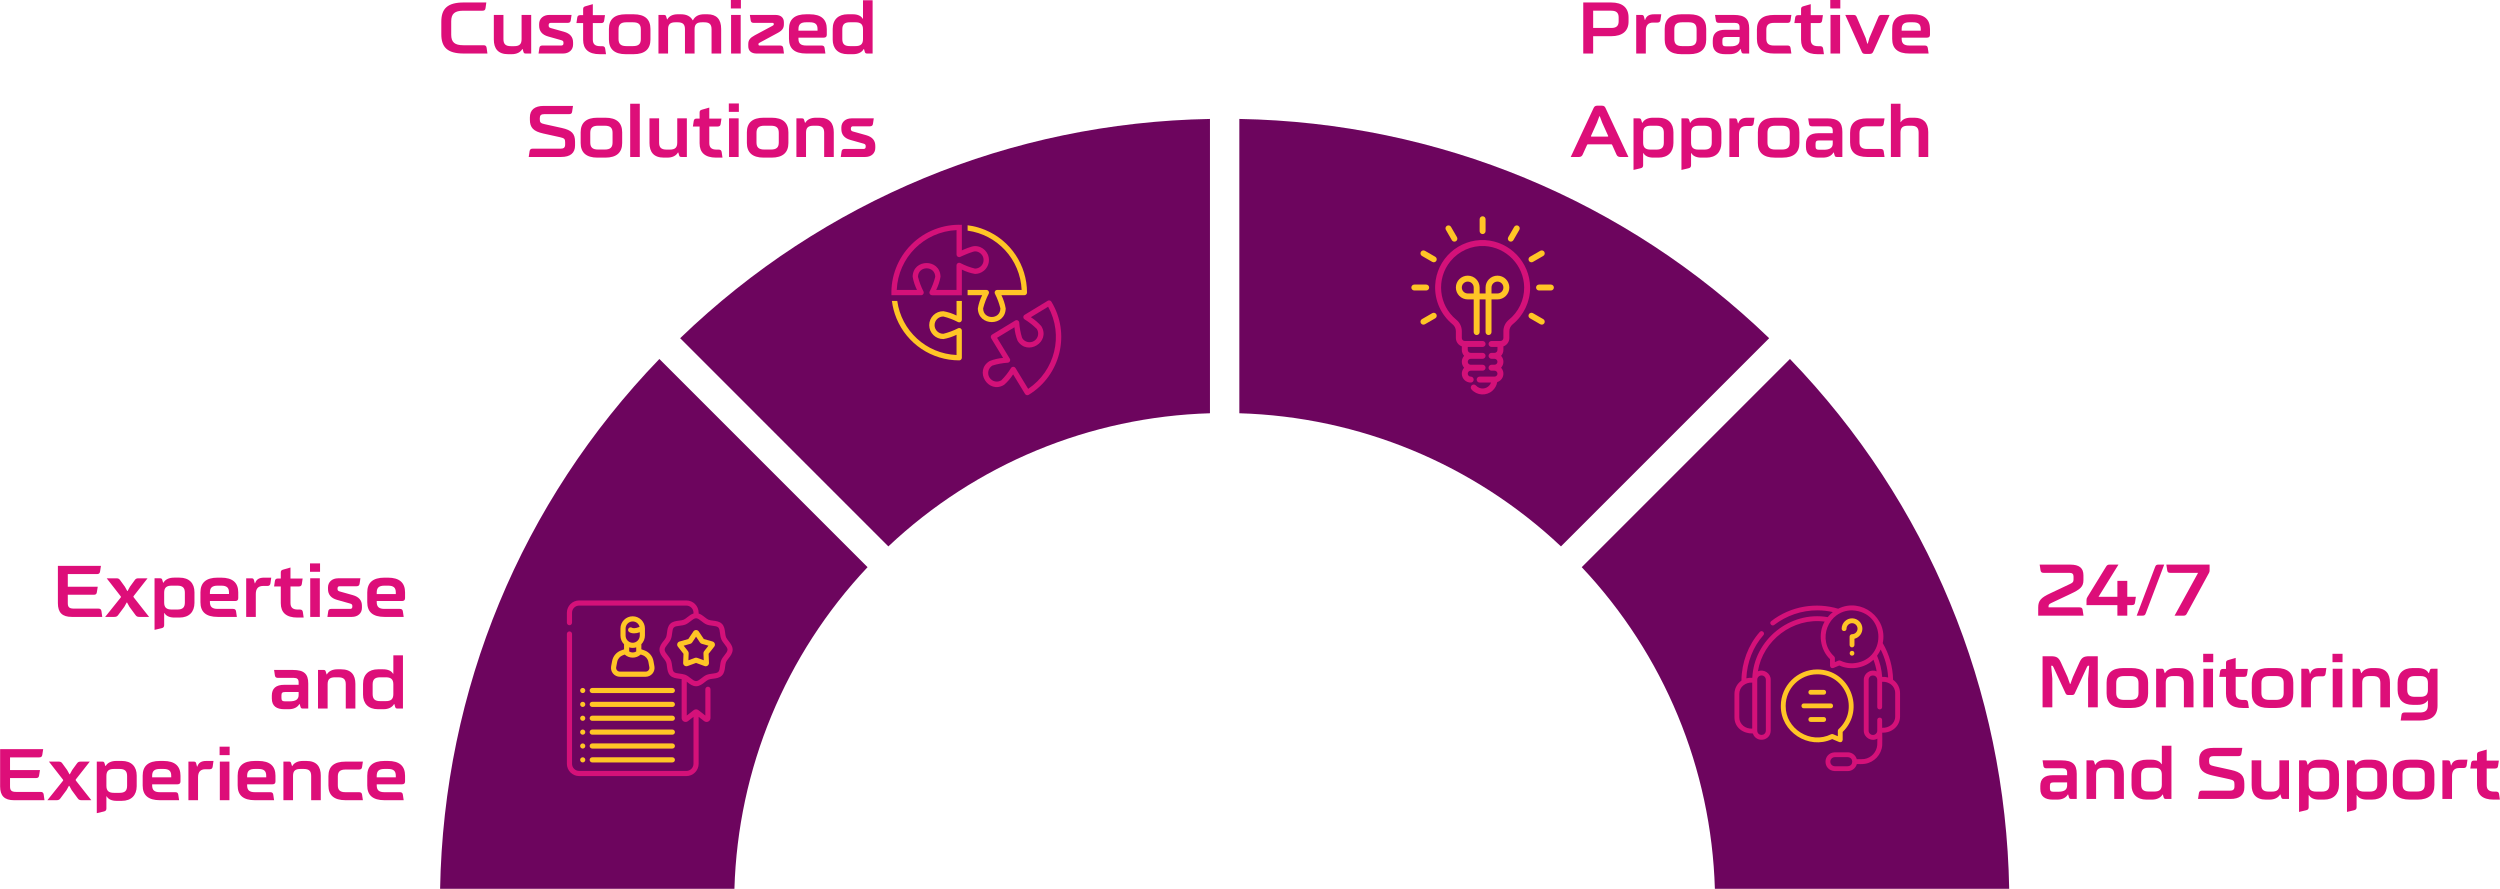 <?xml version="1.0" encoding="UTF-8"?>
<!DOCTYPE svg PUBLIC "-//W3C//DTD SVG 1.1//EN" "http://www.w3.org/Graphics/SVG/1.1/DTD/svg11.dtd">
<!-- Creator: CorelDRAW 2020 (64-Bit) -->
<svg xmlns="http://www.w3.org/2000/svg" xml:space="preserve" width="8.579in" height="3.05in" version="1.1" style="shape-rendering:geometricPrecision; text-rendering:geometricPrecision; image-rendering:optimizeQuality; fill-rule:evenodd; clip-rule:evenodd"
viewBox="0 0 8938.29 3178.04"
 xmlns:xlink="http://www.w3.org/1999/xlink"
 xmlns:xodm="http://www.corel.com/coreldraw/odm/2003">
 <defs>
  <style type="text/css">
   <![CDATA[
    .fil2 {fill:#D41179}
    .fil3 {fill:#FFC526}
    .fil1 {fill:#6D055E;fill-rule:nonzero}
    .fil0 {fill:#DD0E79;fill-rule:nonzero}
   ]]>
  </style>
 </defs>
 <g id="Layer_x0020_1">
  <g id="_2097759414144">
   <path class="fil0" d="M206.55 2023.25l0 133.36c0,33.86 15.63,49.23 49.75,49.23l108.87 0 -2.87 -20.58c-1.04,-6.25 -4.17,-9.11 -10.94,-9.11l-87.52 0c-16.41,0 -21.88,-4.95 -21.88,-19.54l0 -29.95 93.25 0c6.51,0 9.9,-2.87 10.68,-9.12l3.13 -19.53 -107.05 0 0 -45.32 104.45 0c6.77,0 9.9,-2.6 10.94,-9.12l3.13 -20.32 -153.94 0zm201.34 182.59c7.03,0 10.68,-1.56 14.33,-6.77l21.88 -29.43 8.33 -15.11 1.56 0 8.33 15.11 21.62 29.43c3.65,5.21 7.29,6.77 14.33,6.77l34.38 0 -54.7 -69.55c-2.08,-3.13 -2.08,-2.86 0,-5.73l49.23 -62.77 -31.26 0c-7.55,0 -10.68,1.04 -14.59,6.51l-17.19 23.7 -8.33 15.11 -1.3 0 -8.33 -15.11 -17.19 -23.7c-3.91,-5.47 -7.03,-6.51 -14.59,-6.51l-33.34 0 49.49 63.55c2.08,2.86 2.08,3.13 0,5.99l-54.96 68.5 32.3 0zm144.3 46.36l25.26 -5.99c6.25,-1.3 9.12,-4.69 9.12,-10.68l0 -43.5 1.04 0c5.73,10.42 18.23,16.15 35.42,16.15l18.23 0c34.9,0 53.39,-20.32 53.66,-52.36l0 -38.03c0,-32.3 -18.75,-52.36 -53.66,-52.36l-19.27 0c-17.97,0 -31.52,6.51 -38.03,18.23l-1.04 0 -3.13 -10.16c-1.3,-4.43 -3.13,-5.73 -8.86,-5.73l-18.75 0 0 184.41zm34.38 -132.84c0,-17.71 7.81,-25.27 27.09,-25.27l19.8 0c19.27,0 27.09,7.56 27.09,25.27l0 34.9c0,17.71 -7.81,25.26 -27.09,25.26l-19.8 0c-19.27,0 -27.09,-7.55 -27.09,-25.26l0 -34.9zm129.71 34.12c0,34.12 19.27,52.36 61.73,52.36l68.5 0 -2.87 -19.54c-0.78,-6.25 -4.17,-9.11 -10.68,-9.11l-54.96 0c-19.8,0 -27.87,-7.29 -27.87,-24.48l0 -3.65 90.12 0c7.55,0 11.2,-3.39 11.2,-10.42l0 -20.32c0,-34.38 -19.53,-52.88 -61.73,-52.88l-11.72 0c-42.2,0 -61.73,18.49 -61.73,52.88l0 35.16zm33.86 -29.43l0 -5.47c0,-17.19 8.07,-24.48 27.87,-24.48l12.5 0c20.06,0 27.87,7.29 27.87,24.48l0 5.47 -68.24 0zm129.71 81.79l34.38 0 0 -81.79c0,-19.27 8.59,-28.91 26.3,-28.91l15.37 0c6.51,0 9.64,-2.86 10.68,-9.11l2.87 -20.58 -25.27 0c-18.23,0 -28.13,6.25 -32.56,20.32l-1.04 0 -3.13 -12.24c-1.56,-4.43 -3.39,-5.73 -9.12,-5.73l-18.49 0 0 138.05zm123.72 -48.97c0,33.08 19.02,51.31 59.39,51.31l22.4 0 -2.86 -19.54c-0.78,-6.25 -4.17,-9.12 -10.68,-9.12l-7.29 0c-18.75,0 -26.3,-7.81 -26.3,-23.7l0 -58.86 29.95 0c6.51,0 9.9,-2.87 10.68,-9.12l2.86 -19.27 -43.5 0 0 -39.33 -25.53 7.29c-6.77,1.82 -9.12,4.17 -9.12,10.68l0 21.36 -10.42 0c-6.51,0 -9.9,2.87 -10.68,9.12l-2.87 19.27 23.96 0 0 59.91zm140.39 -112.26l0 -30.21 -35.94 0 0 30.21 35.94 0zm-0.78 161.23l0 -138.05 -34.38 0 0 138.05 34.38 0zm40.63 -28.65c-6.51,0 -9.9,2.86 -10.68,9.11l-2.87 19.54 87.52 0c21.36,0 35.94,-13.02 35.94,-32.3l0 -7.29c0,-19.54 -10.68,-32.04 -32.56,-38.29l-47.4 -13.28c-5.21,-1.56 -7.29,-3.91 -7.29,-8.6l0 -2.34c0,-4.69 2.86,-7.56 7.29,-7.56l60.95 0c6.51,0 9.9,-2.86 10.68,-9.11l2.87 -19.27 -79.7 0c-21.36,0 -36.21,13.28 -36.21,32.56l0 5.99c0,19.53 10.94,32.56 32.3,38.55l47.15 13.28c5.47,1.56 7.55,3.91 7.55,8.6l0 2.86c0,4.95 -2.86,7.56 -7.55,7.56l-67.98 0zm128.93 -23.7c0,34.12 19.27,52.36 61.73,52.36l68.5 0 -2.87 -19.54c-0.78,-6.25 -4.17,-9.11 -10.68,-9.11l-54.96 0c-19.8,0 -27.87,-7.29 -27.87,-24.48l0 -3.65 90.12 0c7.55,0 11.2,-3.39 11.2,-10.42l0 -20.32c0,-34.38 -19.53,-52.88 -61.73,-52.88l-11.72 0c-42.2,0 -61.73,18.49 -61.73,52.88l0 35.16zm33.86 -29.43l0 -5.47c0,-17.19 8.07,-24.48 27.87,-24.48l12.5 0c20.06,0 27.87,7.29 27.87,24.48l0 5.47 -68.24 0zm-375.07 373.55c0,27.87 17.97,38.29 44.28,38.29l16.41 0c17.71,0 31.26,-6.78 37.77,-18.49l1.04 0 3.13 10.42c1.3,4.43 3.13,5.73 8.86,5.73l18.75 0 0 -89.86c0,-33.86 -14.85,-48.18 -54.96,-48.18l-67.2 0 2.87 19.27c0.78,6.25 4.17,9.11 10.68,9.11l57.3 0c11.72,0 17.19,4.69 16.93,16.41l0 8.33 -51.57 0c-29.43,0 -44.28,13.02 -44.28,38.55l0 10.42zm47.4 10.16c-9.64,0 -13.02,-3.13 -13.02,-11.98l0 -9.64c0,-8.86 3.38,-11.72 13.02,-11.72l48.45 0 0 10.94c0,15.37 -10.16,22.4 -32.56,22.4l-15.89 0zm117.73 25.79l34.38 0 0 -86.74c0,-17.71 7.29,-25 26.83,-25l10.94 0c19.54,0 27.09,7.29 27.09,25l0 86.74 34.38 0 0 -88.04c0,-32.3 -14.84,-52.36 -51.31,-52.36l-12.5 0c-17.97,0 -31.52,6.51 -38.03,18.23l-1.04 0 -3.13 -10.16c-1.3,-4.43 -3.13,-5.99 -8.86,-5.73l-18.75 0 0 138.05zm160.97 -50.01c0,32.03 18.75,52.36 53.66,52.36l19.27 0c17.97,0 31.51,-6.78 38.03,-18.49l1.04 0 2.86 10.42c1.56,4.43 3.39,5.73 8.86,5.73l19.02 0 0 -190.4 -34.38 0 0 65.9 -1.04 0c-5.73,-10.16 -18.23,-15.89 -35.42,-15.89l-18.23 0c-32.82,0 -53.66,18.49 -53.66,52.36l0 38.03zm61.47 23.44c-18.23,0 -27.09,-6.51 -27.09,-25.27l0 -34.64c0,-18.49 8.86,-25.27 27.09,-25.27l19.8 0c18.23,0 27.09,6.77 27.09,25.27l0 34.64c0,18.75 -8.86,25.27 -27.09,25.27l-19.8 0zm-1359.11 171.68l0 133.36c0,33.86 15.63,49.23 49.75,49.23l108.87 0 -2.87 -20.58c-1.04,-6.25 -4.17,-9.11 -10.94,-9.11l-87.52 0c-16.41,0 -21.88,-4.95 -21.88,-19.54l0 -29.95 93.25 0c6.51,0 9.9,-2.87 10.68,-9.12l3.13 -19.53 -107.05 0 0 -45.32 104.45 0c6.77,0 9.9,-2.6 10.94,-9.12l3.13 -20.32 -153.94 0zm201.34 182.59c7.03,0 10.68,-1.56 14.33,-6.77l21.88 -29.43 8.33 -15.11 1.56 0 8.33 15.11 21.62 29.43c3.65,5.21 7.29,6.77 14.33,6.77l34.38 0 -54.7 -69.55c-2.08,-3.13 -2.08,-2.86 0,-5.73l49.23 -62.77 -31.26 0c-7.55,0 -10.68,1.04 -14.59,6.51l-17.19 23.7 -8.33 15.11 -1.3 0 -8.33 -15.11 -17.19 -23.7c-3.91,-5.47 -7.03,-6.51 -14.59,-6.51l-33.34 0 49.49 63.55c2.08,2.86 2.08,3.13 0,5.99l-54.96 68.5 32.3 0zm144.3 46.36l25.26 -5.99c6.25,-1.3 9.12,-4.69 9.12,-10.68l0 -43.5 1.04 0c5.73,10.42 18.23,16.15 35.42,16.15l18.23 0c34.9,0 53.39,-20.32 53.66,-52.36l0 -38.03c0,-32.3 -18.75,-52.36 -53.66,-52.36l-19.27 0c-17.97,0 -31.52,6.51 -38.03,18.23l-1.04 0 -3.13 -10.16c-1.3,-4.43 -3.13,-5.73 -8.86,-5.73l-18.75 0 0 184.41zm34.38 -132.84c0,-17.71 7.81,-25.27 27.09,-25.27l19.8 0c19.27,0 27.09,7.56 27.09,25.27l0 34.9c0,17.71 -7.81,25.26 -27.09,25.26l-19.8 0c-19.27,0 -27.09,-7.55 -27.09,-25.26l0 -34.9zm129.71 34.12c0,34.12 19.27,52.36 61.73,52.36l68.5 0 -2.87 -19.54c-0.78,-6.25 -4.17,-9.11 -10.68,-9.11l-54.96 0c-19.8,0 -27.87,-7.29 -27.87,-24.48l0 -3.65 90.12 0c7.55,0 11.2,-3.39 11.2,-10.42l0 -20.32c0,-34.38 -19.53,-52.88 -61.73,-52.88l-11.72 0c-42.2,0 -61.73,18.49 -61.73,52.88l0 35.16zm33.86 -29.43l0 -5.47c0,-17.19 8.07,-24.48 27.87,-24.48l12.5 0c20.06,0 27.87,7.29 27.87,24.48l0 5.47 -68.24 0zm129.71 81.79l34.38 0 0 -81.79c0,-19.27 8.59,-28.91 26.3,-28.91l15.37 0c6.51,0 9.64,-2.86 10.68,-9.11l2.87 -20.58 -25.27 0c-18.23,0 -28.13,6.25 -32.56,20.32l-1.04 0 -3.13 -12.24c-1.56,-4.43 -3.39,-5.73 -9.12,-5.73l-18.49 0 0 138.05zm147.42 -161.23l0 -30.21 -35.94 0 0 30.21 35.94 0zm-0.78 161.23l0 -138.05 -34.38 0 0 138.05 34.38 0zm29.43 -52.36c0,34.12 19.27,52.36 61.73,52.36l68.5 0 -2.87 -19.54c-0.78,-6.25 -4.17,-9.11 -10.68,-9.11l-54.96 0c-19.8,0 -27.87,-7.29 -27.87,-24.48l0 -3.65 90.12 0c7.55,0 11.2,-3.39 11.2,-10.42l0 -20.32c0,-34.38 -19.53,-52.88 -61.73,-52.88l-11.72 0c-42.2,0 -61.73,18.49 -61.73,52.88l0 35.16zm33.86 -29.43l0 -5.47c0,-17.19 8.07,-24.48 27.87,-24.48l12.5 0c20.06,0 27.87,7.29 27.87,24.48l0 5.47 -68.24 0zm129.71 81.79l34.38 0 0 -86.74c0,-17.71 7.29,-25 26.83,-25l10.94 0c19.54,0 27.09,7.29 27.09,25l0 86.74 34.38 0 0 -88.04c0,-32.3 -14.84,-52.36 -51.31,-52.36l-12.5 0c-17.97,0 -31.52,6.51 -38.03,18.23l-1.04 0 -3.13 -10.16c-1.3,-4.43 -3.13,-5.99 -8.86,-5.73l-18.75 0 0 138.05zm281.3 -19.54c-0.78,-6.25 -4.17,-9.11 -10.68,-9.11l-48.18 0c-19.54,0.26 -27.87,-7.29 -27.87,-24.48l0 -32.04c0,-17.19 8.33,-24.48 27.87,-24.48l48.18 0c6.51,0 9.9,-2.86 10.68,-9.11l2.86 -19.27 -61.47 0c-42.45,0 -61.73,17.97 -61.73,52.09l0 33.6c0,34.12 19.27,52.36 61.73,52.36l61.47 0 -2.86 -19.54zm18.49 -32.82c0,34.12 19.27,52.36 61.73,52.36l68.5 0 -2.87 -19.54c-0.78,-6.25 -4.17,-9.11 -10.68,-9.11l-54.96 0c-19.8,0 -27.87,-7.29 -27.87,-24.48l0 -3.65 90.12 0c7.55,0 11.2,-3.39 11.2,-10.42l0 -20.32c0,-34.38 -19.53,-52.88 -61.73,-52.88l-11.72 0c-42.2,0 -61.73,18.49 -61.73,52.88l0 35.16zm33.86 -29.43l0 -5.47c0,-17.19 8.07,-24.48 27.87,-24.48l12.5 0c20.06,0 27.87,7.29 27.87,24.48l0 5.47 -68.24 0z"/>
   <path class="fil0" d="M7446.36 2180.83c-0.78,-6.25 -3.9,-9.11 -10.94,-9.11l-110.96 0 0 -3.65c0,-4.95 2.08,-8.33 8.86,-11.46l70.59 -33.34c33.08,-15.63 45.32,-25 45.32,-48.97l0 -16.93c0,-26.3 -14.59,-38.55 -47.67,-38.55l-108.87 0 3.13 20.32c1.04,6.51 4.17,9.12 10.94,9.12l92.47 0c10.42,0 14.59,4.17 14.59,13.54l0 10.16c0,8.6 -2.6,11.46 -12.5,16.15l-71.11 33.6c-32.82,15.37 -42.72,25.78 -42.72,50.53l0 29.17 162.01 0 -3.13 -20.58zm176.34 -17.19c7.03,0 10.16,-2.6 10.94,-9.11l3.13 -20.58 -30.73 0 0 -57.04 -35.42 0 0 57.04 -67.46 0 71.37 -115.12 -30.99 0c-7.03,0 -9.64,1.56 -13.02,6.77l-67.2 109.39c-2.6,4.17 -3.13,6.51 -3.13,11.98l0 16.67 110.44 0 0 37.77 35.42 0 0 -37.77 16.67 0zm115.39 -144.82l-20.06 0c-7.29,0 -9.9,1.56 -12.5,8.33l-65.9 174.25 20.06 0c7.56,0 9.9,-1.83 12.5,-8.6l65.9 -173.99zm121.12 29.43l-84.13 153.15 32.04 0c5.73,0 8.59,-1.83 11.2,-6.25l79.96 -146.9c1.56,-2.87 2.08,-5.47 2.08,-8.33l0 -21.1 -154.72 0 3.13 20.32c0.78,6.51 3.9,9.12 10.94,9.12l99.5 0zm-521.19 480.86l0 -102.62 -4.17 -46.1 2.35 0c2.86,0 3.9,1.04 5.73,4.95l43.5 94.03c2.08,4.17 4.95,5.73 9.64,5.73l13.54 0c4.95,0 7.81,-1.56 9.64,-5.73l43.5 -94.03c1.82,-3.91 2.86,-4.95 5.99,-4.95l2.08 0 -3.9 46.1 0 102.62 34.64 0 0 -182.59 -30.21 0c-19.8,0 -27.35,4.43 -35.42,22.4l-23.44 52.09 -8.86 24.48 -1.56 0 -8.59 -24.48 -23.7 -52.09c-8.07,-17.71 -15.63,-22.4 -35.42,-22.4l-30.21 0 0 182.59 34.9 0zm342.51 -88.04c0,-33.86 -19.27,-52.36 -60.43,-52.36l-27.87 0c-40.89,0 -60.17,18.49 -60.17,52.36l0 38.03c0,33.6 19.27,52.36 60.17,52.36l27.87 0c41.15,0 60.43,-18.76 60.43,-52.36l0 -38.03zm-114.08 1.56c0,-17.71 8.33,-25.27 28.13,-25.27l23.44 0c20.05,0 28.13,7.56 28.13,25.27l0 34.64c0,17.71 -8.08,25.27 -28.13,25.27l-23.44 0c-19.8,0 -28.13,-7.56 -28.13,-25.27l0 -34.64zm142.73 86.47l34.38 0 0 -86.74c0,-17.71 7.29,-25 26.83,-25l10.94 0c19.54,0 27.09,7.29 27.09,25l0 86.74 34.38 0 0 -88.04c0,-32.3 -14.84,-52.36 -51.31,-52.36l-12.5 0c-17.97,0 -31.52,6.51 -38.03,18.23l-1.04 0 -3.13 -10.16c-1.3,-4.43 -3.13,-5.99 -8.86,-5.73l-18.75 0 0 138.05zm204.2 -161.23l0 -30.21 -35.94 0 0 30.21 35.94 0zm-0.78 161.23l0 -138.05 -34.38 0 0 138.05 34.38 0zm46.36 -48.97c0,33.08 19.02,51.31 59.39,51.31l22.4 0 -2.86 -19.54c-0.78,-6.25 -4.17,-9.12 -10.68,-9.12l-7.29 0c-18.75,0 -26.3,-7.81 -26.3,-23.7l0 -58.86 29.95 0c6.51,0 9.9,-2.87 10.68,-9.12l2.86 -19.27 -43.5 0 0 -39.33 -25.53 7.29c-6.77,1.82 -9.12,4.17 -9.12,10.68l0 21.36 -10.42 0c-6.51,0 -9.9,2.87 -10.68,9.12l-2.87 19.27 23.96 0 0 59.91zm240.67 -39.07c0,-33.86 -19.27,-52.36 -60.43,-52.36l-27.87 0c-40.89,0 -60.17,18.49 -60.17,52.36l0 38.03c0,33.6 19.27,52.36 60.17,52.36l27.87 0c41.15,0 60.43,-18.76 60.43,-52.36l0 -38.03zm-114.08 1.56c0,-17.71 8.33,-25.27 28.13,-25.27l23.44 0c20.05,0 28.13,7.56 28.13,25.27l0 34.64c0,17.71 -8.08,25.27 -28.13,25.27l-23.44 0c-19.8,0 -28.13,-7.56 -28.13,-25.27l0 -34.64zm142.73 86.47l34.38 0 0 -81.79c0,-19.27 8.59,-28.91 26.3,-28.91l15.37 0c6.51,0 9.64,-2.86 10.68,-9.11l2.87 -20.58 -25.27 0c-18.23,0 -28.13,6.25 -32.56,20.32l-1.04 0 -3.13 -12.24c-1.56,-4.43 -3.39,-5.73 -9.12,-5.73l-18.49 0 0 138.05zm147.42 -161.23l0 -30.21 -35.94 0 0 30.21 35.94 0zm-0.78 161.23l0 -138.05 -34.38 0 0 138.05 34.38 0zm36.73 0l34.38 0 0 -86.74c0,-17.71 7.29,-25 26.83,-25l10.94 0c19.54,0 27.09,7.29 27.09,25l0 86.74 34.38 0 0 -88.04c0,-32.3 -14.84,-52.36 -51.31,-52.36l-12.5 0c-17.97,0 -31.52,6.51 -38.03,18.23l-1.04 0 -3.13 -10.16c-1.3,-4.43 -3.13,-5.99 -8.86,-5.73l-18.75 0 0 138.05zm160.97 -61.21c0.26,32.3 19.01,52.36 53.66,52.36l18.49 0c16.41,0 28.91,-5.47 35.16,-15.37l1.04 0 0 16.41c0,18.23 -8.33,26.31 -28.65,26.31l-55.22 0c-6.51,0 -9.9,2.86 -10.68,9.11l-2.86 19.54 70.33 0c37.24,0 61.47,-15.11 61.47,-53.4l0 -131.79 -18.75 0c-5.73,0 -7.56,1.3 -8.86,5.73l-3.13 10.16 -1.04 0c-6.25,-11.72 -20.06,-18.23 -38.03,-18.23l-19.27 0c-34.64,0 -53.66,20.06 -53.66,52.36l0 26.83zm34.38 -25.26c0,-17.71 7.81,-25.27 27.35,-25.27l19.54 0c19.53,0 27.09,7.56 27.09,25.27l0 23.7c0,17.71 -7.56,25.27 -27.09,25.27l-19.54 0c-19.53,0 -27.35,-7.56 -27.35,-25.27l0 -23.7zm-1311.96 378.23c0,27.87 17.97,38.29 44.28,38.29l16.41 0c17.71,0 31.26,-6.78 37.77,-18.49l1.04 0 3.13 10.42c1.3,4.43 3.13,5.73 8.86,5.73l18.75 0 0 -89.86c0,-33.86 -14.85,-48.18 -54.96,-48.18l-67.2 0 2.87 19.27c0.78,6.25 4.17,9.11 10.68,9.11l57.3 0c11.72,0 17.19,4.69 16.93,16.41l0 8.33 -51.57 0c-29.43,0 -44.28,13.02 -44.28,38.55l0 10.42zm47.4 10.16c-9.64,0 -13.02,-3.13 -13.02,-11.98l0 -9.64c0,-8.86 3.38,-11.72 13.02,-11.72l48.45 0 0 10.94c0,15.37 -10.16,22.4 -32.56,22.4l-15.89 0zm117.73 25.79l34.38 0 0 -86.74c0,-17.71 7.29,-25 26.83,-25l10.94 0c19.54,0 27.09,7.29 27.09,25l0 86.74 34.38 0 0 -88.04c0,-32.3 -14.84,-52.36 -51.31,-52.36l-12.5 0c-17.97,0 -31.52,6.51 -38.03,18.23l-1.04 0 -3.13 -10.16c-1.3,-4.43 -3.13,-5.99 -8.86,-5.73l-18.75 0 0 138.05zm160.97 -50.01c0,32.03 18.75,52.36 53.66,52.36l19.27 0c17.97,0 31.51,-6.78 38.03,-18.49l1.04 0 2.86 10.42c1.56,4.43 3.39,5.73 8.86,5.73l19.02 0 0 -190.4 -34.38 0 0 65.9 -1.04 0c-5.73,-10.16 -18.23,-15.89 -35.42,-15.89l-18.23 0c-32.82,0 -53.66,18.49 -53.66,52.36l0 38.03zm61.47 23.44c-18.23,0 -27.09,-6.51 -27.09,-25.27l0 -34.64c0,-18.49 8.86,-25.27 27.09,-25.27l19.8 0c18.23,0 27.09,6.77 27.09,25.27l0 34.64c0,18.75 -8.86,25.27 -27.09,25.27l-19.8 0zm320.63 -126.59c7.03,0 10.16,-2.6 10.94,-9.12l3.13 -20.32 -104.44 0c-32.56,0 -49.75,14.07 -49.75,41.15l0 8.08c0,28.65 12.76,41.67 47.93,49.49l60.17 13.28c14.84,3.39 17.97,6.25 17.97,17.71l0 8.6c0,10.42 -4.95,14.59 -15.89,14.59l-100.28 0c-6.77,0 -9.9,2.86 -10.94,9.11l-3.13 20.58 115.91 0c32.82,0 49.75,-14.07 49.75,-41.15l0 -13.29c0,-28.91 -11.98,-41.41 -47.14,-49.23l-61.21 -13.54c-14.59,-3.13 -17.71,-6.25 -17.71,-17.19l0 -4.43c0,-10.16 4.69,-14.32 15.89,-14.32l88.82 0zm181.02 15.11l-34.38 0 0 86.73c0,17.45 -7.29,25 -26.83,25l-10.94 0c-19.53,0 -27.09,-7.55 -27.09,-25l0 -86.73 -34.38 0 0 88.04c0,32.03 14.85,52.36 51.31,52.36l12.5 0c17.97,0 31.51,-6.78 38.03,-18.49l1.04 0 3.13 10.42c1.3,4.43 3.13,5.73 8.86,5.73l18.75 0 0 -138.05zm35.94 184.41l25.26 -5.99c6.25,-1.3 9.12,-4.69 9.12,-10.68l0 -43.5 1.04 0c5.73,10.42 18.23,16.15 35.42,16.15l18.23 0c34.9,0 53.39,-20.32 53.66,-52.36l0 -38.03c0,-32.3 -18.75,-52.36 -53.66,-52.36l-19.27 0c-17.97,0 -31.52,6.51 -38.03,18.23l-1.04 0 -3.13 -10.16c-1.3,-4.43 -3.13,-5.73 -8.86,-5.73l-18.75 0 0 184.41zm34.38 -132.84c0,-17.71 7.81,-25.27 27.09,-25.27l19.8 0c19.27,0 27.09,7.56 27.09,25.27l0 34.9c0,17.71 -7.81,25.26 -27.09,25.26l-19.8 0c-19.27,0 -27.09,-7.55 -27.09,-25.26l0 -34.9zm137 132.84l25.26 -5.99c6.25,-1.3 9.12,-4.69 9.12,-10.68l0 -43.5 1.04 0c5.73,10.42 18.23,16.15 35.42,16.15l18.23 0c34.9,0 53.39,-20.32 53.66,-52.36l0 -38.03c0,-32.3 -18.75,-52.36 -53.66,-52.36l-19.27 0c-17.97,0 -31.52,6.51 -38.03,18.23l-1.04 0 -3.13 -10.16c-1.3,-4.43 -3.13,-5.73 -8.86,-5.73l-18.75 0 0 184.41zm34.38 -132.84c0,-17.71 7.81,-25.27 27.09,-25.27l19.8 0c19.27,0 27.09,7.56 27.09,25.27l0 34.9c0,17.71 -7.81,25.26 -27.09,25.26l-19.8 0c-19.27,0 -27.09,-7.55 -27.09,-25.26l0 -34.9zm278.18 -1.56c0,-33.86 -19.27,-52.36 -60.43,-52.36l-27.87 0c-40.89,0 -60.17,18.49 -60.17,52.36l0 38.03c0,33.6 19.27,52.36 60.17,52.36l27.87 0c41.15,0 60.43,-18.76 60.43,-52.36l0 -38.03zm-114.08 1.56c0,-17.71 8.33,-25.27 28.13,-25.27l23.44 0c20.05,0 28.13,7.56 28.13,25.27l0 34.64c0,17.71 -8.08,25.27 -28.13,25.27l-23.44 0c-19.8,0 -28.13,-7.56 -28.13,-25.27l0 -34.64zm142.73 86.47l34.38 0 0 -81.79c0,-19.27 8.59,-28.91 26.3,-28.91l15.37 0c6.51,0 9.64,-2.86 10.68,-9.11l2.87 -20.58 -25.27 0c-18.23,0 -28.13,6.25 -32.56,20.32l-1.04 0 -3.13 -12.24c-1.56,-4.43 -3.39,-5.73 -9.12,-5.73l-18.49 0 0 138.05zm123.72 -48.97c0,33.08 19.02,51.31 59.39,51.31l22.4 0 -2.86 -19.54c-0.78,-6.25 -4.17,-9.12 -10.68,-9.12l-7.29 0c-18.75,0 -26.3,-7.81 -26.3,-23.7l0 -58.86 29.95 0c6.51,0 9.9,-2.87 10.68,-9.12l2.86 -19.27 -43.5 0 0 -39.33 -25.53 7.29c-6.77,1.82 -9.12,4.17 -9.12,10.68l0 21.36 -10.42 0c-6.51,0 -9.9,2.87 -10.68,9.12l-2.87 19.27 23.96 0 0 59.91z"/>
   <path class="fil0" d="M5660.73 8.86l0 182.59 35.42 0 0 -61.99 64.34 0c40.89,0 62.77,-19.02 62.25,-53.66l0 -13.29c0,-34.9 -21.62,-53.66 -62.25,-53.66l-99.76 0zm100.28 29.43c17.97,0 26.3,7.55 26.3,23.96l0 13.8c0,16.15 -7.55,23.96 -26.3,23.96l-64.86 0 0 -61.73 64.86 0zm89.08 153.15l34.38 0 0 -81.79c0,-19.27 8.59,-28.91 26.3,-28.91l15.37 0c6.51,0 9.64,-2.86 10.68,-9.11l2.87 -20.58 -25.27 0c-18.23,0 -28.13,6.25 -32.56,20.32l-1.04 0 -3.13 -12.24c-1.56,-4.43 -3.39,-5.73 -9.12,-5.73l-18.49 0 0 138.05zm250.31 -88.04c0,-33.86 -19.27,-52.36 -60.43,-52.36l-27.87 0c-40.89,0 -60.17,18.49 -60.17,52.36l0 38.03c0,33.6 19.27,52.36 60.17,52.36l27.87 0c41.15,0 60.43,-18.76 60.43,-52.36l0 -38.03zm-114.08 1.56c0,-17.71 8.33,-25.27 28.13,-25.27l23.44 0c20.05,0 28.13,7.56 28.13,25.27l0 34.64c0,17.71 -8.08,25.27 -28.13,25.27l-23.44 0c-19.8,0 -28.13,-7.56 -28.13,-25.27l0 -34.64zm137.52 50.53c0,27.87 17.97,38.29 44.28,38.29l16.41 0c17.71,0 31.26,-6.78 37.77,-18.49l1.04 0 3.13 10.42c1.3,4.43 3.13,5.73 8.86,5.73l18.75 0 0 -89.86c0,-33.86 -14.85,-48.18 -54.96,-48.18l-67.2 0 2.87 19.27c0.78,6.25 4.17,9.11 10.68,9.11l57.3 0c11.72,0 17.19,4.69 16.93,16.41l0 8.33 -51.57 0c-29.43,0 -44.28,13.02 -44.28,38.55l0 10.42zm47.4 10.16c-9.64,0 -13.02,-3.13 -13.02,-11.98l0 -9.64c0,-8.86 3.38,-11.72 13.02,-11.72l48.45 0 0 10.94c0,15.37 -10.16,22.4 -32.56,22.4l-15.89 0zm230.77 6.25c-0.78,-6.25 -4.17,-9.11 -10.68,-9.11l-48.18 0c-19.54,0.26 -27.87,-7.29 -27.87,-24.48l0 -32.04c0,-17.19 8.33,-24.48 27.87,-24.48l48.18 0c6.51,0 9.9,-2.86 10.68,-9.11l2.86 -19.27 -61.47 0c-42.45,0 -61.73,17.97 -61.73,52.09l0 33.6c0,34.12 19.27,52.36 61.73,52.36l61.47 0 -2.86 -19.54zm37.51 -29.43c0,33.08 19.02,51.31 59.39,51.31l22.4 0 -2.86 -19.54c-0.78,-6.25 -4.17,-9.12 -10.68,-9.12l-7.29 0c-18.75,0 -26.3,-7.81 -26.3,-23.7l0 -58.86 29.95 0c6.51,0 9.9,-2.87 10.68,-9.12l2.86 -19.27 -43.5 0 0 -39.33 -25.53 7.29c-6.77,1.82 -9.12,4.17 -9.12,10.68l0 21.36 -10.42 0c-6.51,0 -9.9,2.87 -10.68,9.12l-2.87 19.27 23.96 0 0 59.91zm140.39 -112.26l0 -30.21 -35.94 0 0 30.21 35.94 0zm-0.78 161.23l0 -138.05 -34.38 0 0 138.05 34.38 0zm77.1 -7.29c2.87,6.51 5.73,8.6 13.02,8.6l15.63 0c7.03,0 10.16,-2.09 13.02,-8.6l58.34 -130.75 -27.61 0c-7.55,0 -9.9,1.3 -12.76,7.55l-32.04 75.01 -5.73 20.06 -1.82 0 -5.73 -20.06 -32.04 -75.01c-2.86,-6.25 -5.21,-7.55 -12.76,-7.55l-28.13 0 58.61 130.75zm109.14 -45.06c0,34.12 19.27,52.36 61.73,52.36l68.5 0 -2.87 -19.54c-0.78,-6.25 -4.17,-9.11 -10.68,-9.11l-54.96 0c-19.8,0 -27.87,-7.29 -27.87,-24.48l0 -3.65 90.12 0c7.55,0 11.2,-3.39 11.2,-10.42l0 -20.32c0,-34.38 -19.53,-52.88 -61.73,-52.88l-11.72 0c-42.2,0 -61.73,18.49 -61.73,52.88l0 35.16zm33.86 -29.43l0 -5.47c0,-17.19 8.07,-24.48 27.87,-24.48l12.5 0c20.06,0 27.87,7.29 27.87,24.48l0 5.47 -68.24 0zm-1183.29 451.64l29.69 0c5.99,0 10.68,-3.13 12.76,-8.08l15.89 -34.9c0.78,-1.82 1.82,-2.34 3.65,-2.34l82.56 0c1.83,0 2.87,0.52 3.65,2.34l15.63 34.9c2.08,4.95 7.03,8.08 13.02,8.08l29.43 0 -82.05 -175.55c-2.6,-5.47 -6.51,-7.81 -12.5,-7.81l-17.19 0c-5.73,0 -9.9,2.34 -12.5,7.81l-82.04 175.55zm73.97 -72.93c-1.56,0 -2.08,-1.04 -1.56,-2.35l21.36 -47.4 8.59 -22.92 1.56 0 8.6 22.92 21.36 47.4c0.52,1.3 0,2.35 -1.56,2.35l-58.34 0zm150.55 119.29l25.26 -5.99c6.25,-1.3 9.12,-4.69 9.12,-10.68l0 -43.5 1.04 0c5.73,10.42 18.23,16.15 35.42,16.15l18.23 0c34.9,0 53.39,-20.32 53.66,-52.36l0 -38.03c0,-32.3 -18.75,-52.36 -53.66,-52.36l-19.27 0c-17.97,0 -31.52,6.51 -38.03,18.23l-1.04 0 -3.13 -10.16c-1.3,-4.43 -3.13,-5.73 -8.86,-5.73l-18.75 0 0 184.41zm34.38 -132.84c0,-17.71 7.81,-25.27 27.09,-25.27l19.8 0c19.27,0 27.09,7.56 27.09,25.27l0 34.9c0,17.71 -7.81,25.26 -27.09,25.26l-19.8 0c-19.27,0 -27.09,-7.55 -27.09,-25.26l0 -34.9zm137 132.84l25.26 -5.99c6.25,-1.3 9.12,-4.69 9.12,-10.68l0 -43.5 1.04 0c5.73,10.42 18.23,16.15 35.42,16.15l18.23 0c34.9,0 53.39,-20.32 53.66,-52.36l0 -38.03c0,-32.3 -18.75,-52.36 -53.66,-52.36l-19.27 0c-17.97,0 -31.52,6.51 -38.03,18.23l-1.04 0 -3.13 -10.16c-1.3,-4.43 -3.13,-5.73 -8.86,-5.73l-18.75 0 0 184.41zm34.38 -132.84c0,-17.71 7.81,-25.27 27.09,-25.27l19.8 0c19.27,0 27.09,7.56 27.09,25.27l0 34.9c0,17.71 -7.81,25.26 -27.09,25.26l-19.8 0c-19.27,0 -27.09,-7.55 -27.09,-25.26l0 -34.9zm137 86.47l34.38 0 0 -81.79c0,-19.27 8.59,-28.91 26.3,-28.91l15.37 0c6.51,0 9.64,-2.86 10.68,-9.11l2.87 -20.58 -25.27 0c-18.23,0 -28.13,6.25 -32.56,20.32l-1.04 0 -3.13 -12.24c-1.56,-4.43 -3.39,-5.73 -9.12,-5.73l-18.49 0 0 138.05zm250.31 -88.04c0,-33.86 -19.27,-52.36 -60.43,-52.36l-27.87 0c-40.89,0 -60.17,18.49 -60.17,52.36l0 38.03c0,33.6 19.27,52.36 60.17,52.36l27.87 0c41.15,0 60.43,-18.76 60.43,-52.36l0 -38.03zm-114.08 1.56c0,-17.71 8.33,-25.27 28.13,-25.27l23.44 0c20.05,0 28.13,7.56 28.13,25.27l0 34.64c0,17.71 -8.08,25.27 -28.13,25.27l-23.44 0c-19.8,0 -28.13,-7.56 -28.13,-25.27l0 -34.64zm137.52 50.53c0,27.87 17.97,38.29 44.28,38.29l16.41 0c17.71,0 31.26,-6.78 37.77,-18.49l1.04 0 3.13 10.42c1.3,4.43 3.13,5.73 8.86,5.73l18.75 0 0 -89.86c0,-33.86 -14.85,-48.18 -54.96,-48.18l-67.2 0 2.87 19.27c0.78,6.25 4.17,9.11 10.68,9.11l57.3 0c11.72,0 17.19,4.69 16.93,16.41l0 8.33 -51.57 0c-29.43,0 -44.28,13.02 -44.28,38.55l0 10.42zm47.4 10.16c-9.64,0 -13.02,-3.13 -13.02,-11.98l0 -9.64c0,-8.86 3.38,-11.72 13.02,-11.72l48.45 0 0 10.94c0,15.37 -10.16,22.4 -32.56,22.4l-15.89 0zm230.77 6.25c-0.78,-6.25 -4.17,-9.11 -10.68,-9.11l-48.18 0c-19.54,0.26 -27.87,-7.29 -27.87,-24.48l0 -32.04c0,-17.19 8.33,-24.48 27.87,-24.48l48.18 0c6.51,0 9.9,-2.86 10.68,-9.11l2.86 -19.27 -61.47 0c-42.45,0 -61.73,17.97 -61.73,52.09l0 33.6c0,34.12 19.27,52.36 61.73,52.36l61.47 0 -2.86 -19.54zm25.53 19.54l34.38 0 0 -86.74c0,-17.71 7.29,-25 26.83,-25l11.2 0c19.27,0 26.83,7.29 26.83,25l0 86.74 34.38 0 0 -89.08c0,-33.34 -17.45,-51.31 -49.75,-51.31l-12.76 0c-17.19,0 -29.69,5.73 -35.68,15.89l-1.04 0 0 -65.9 -34.38 0 0 190.4z"/>
   <path class="fil0" d="M1739.55 170.86c-1.04,-6.51 -4.17,-9.11 -10.94,-9.11l-71.89 0c-31,0 -43.76,-10.42 -43.76,-37.51l0 -48.19c0,-27.09 12.76,-37.77 43.76,-37.77l67.98 0c6.77,0 9.9,-2.35 10.94,-9.12l2.87 -20.32 -80.74 0c-58.34,0 -80.22,22.4 -80.22,68.76l0 44.8c0,46.63 21.88,69.02 80.22,69.02l84.65 0 -2.86 -20.58zm159.4 -117.47l-34.38 0 0 86.73c0,17.45 -7.29,25 -26.83,25l-10.94 0c-19.53,0 -27.09,-7.55 -27.09,-25l0 -86.73 -34.38 0 0 88.04c0,32.03 14.85,52.36 51.31,52.36l12.5 0c17.97,0 31.51,-6.78 38.03,-18.49l1.04 0 3.13 10.42c1.3,4.43 3.13,5.73 8.86,5.73l18.75 0 0 -138.05zm39.85 109.39c-6.51,0 -9.9,2.86 -10.68,9.11l-2.87 19.54 87.52 0c21.36,0 35.94,-13.02 35.94,-32.3l0 -7.29c0,-19.54 -10.68,-32.04 -32.56,-38.29l-47.4 -13.28c-5.21,-1.56 -7.29,-3.91 -7.29,-8.6l0 -2.34c0,-4.69 2.86,-7.56 7.29,-7.56l60.95 0c6.51,0 9.9,-2.86 10.68,-9.11l2.87 -19.27 -79.7 0c-21.36,0 -36.21,13.28 -36.21,32.56l0 5.99c0,19.53 10.94,32.56 32.3,38.55l47.15 13.28c5.47,1.56 7.55,3.91 7.55,8.6l0 2.86c0,4.95 -2.86,7.56 -7.55,7.56l-67.98 0zm145.86 -20.32c0,33.08 19.02,51.31 59.39,51.31l22.4 0 -2.86 -19.54c-0.78,-6.25 -4.17,-9.12 -10.68,-9.12l-7.29 0c-18.75,0 -26.3,-7.81 -26.3,-23.7l0 -58.86 29.95 0c6.51,0 9.9,-2.87 10.68,-9.12l2.86 -19.27 -43.5 0 0 -39.33 -25.53 7.29c-6.77,1.82 -9.12,4.17 -9.12,10.68l0 21.36 -10.42 0c-6.51,0 -9.9,2.87 -10.68,9.12l-2.87 19.27 23.96 0 0 59.91zm240.67 -39.07c0,-33.86 -19.27,-52.36 -60.43,-52.36l-27.87 0c-40.89,0 -60.17,18.49 -60.17,52.36l0 38.03c0,33.6 19.27,52.36 60.17,52.36l27.87 0c41.15,0 60.43,-18.76 60.43,-52.36l0 -38.03zm-114.08 1.56c0,-17.71 8.33,-25.27 28.13,-25.27l23.44 0c20.05,0 28.13,7.56 28.13,25.27l0 34.64c0,17.71 -8.08,25.27 -28.13,25.27l-23.44 0c-19.8,0 -28.13,-7.56 -28.13,-25.27l0 -34.64zm142.73 86.47l34.38 0 0 -86.74c0,-17.71 7.29,-25 26.57,-25l7.29 0c19.27,0 26.57,7.29 26.57,25l0 86.74 34.38 0 0 -86.74c0,-17.71 7.55,-25 26.83,-25l7.29 0c19.27,0 26.57,7.29 26.57,25l0 86.74 34.38 0 0 -88.04c0,-34.64 -16.67,-52.36 -48.97,-52.36l-12.24 0c-19.02,0 -32.56,7.29 -39.59,21.36l-1.04 0c-7.81,-14.07 -21.62,-21.36 -42.2,-21.36l-11.72 0c-17.19,0 -30.47,6.51 -36.72,18.23l-1.04 0 -3.13 -10.16c-1.3,-4.43 -3.13,-5.73 -8.86,-5.73l-18.75 0 0 138.05zm294.84 -161.23l0 -30.21 -35.94 0 0 30.21 35.94 0zm-0.78 161.23l0 -138.05 -34.38 0 0 138.05 34.38 0zm152.11 -19.54c-0.78,-6.25 -4.43,-9.11 -10.94,-9.11l-73.71 0c-2.6,0 -3.91,-1.3 -3.91,-3.91l0 -1.3c0,-2.08 0.78,-3.13 4.17,-4.95l63.29 -34.12c17.45,-9.12 23.44,-17.45 23.44,-31.78l0 -7.03c0,-16.67 -10.94,-26.3 -30.21,-26.3l-91.42 0 2.87 19.27c0.78,6.25 4.17,9.11 10.68,9.11l67.98 0c2.6,0 3.9,1.56 3.9,4.17l0 1.04c0,2.08 -1.04,3.39 -4.43,5.21l-63.29 33.86c-17.45,9.38 -23.44,17.45 -23.44,31.78l0 7.29c0,16.67 10.94,26.31 29.96,26.31l97.67 0 -2.6 -19.54zm20.58 -32.82c0,34.12 19.27,52.36 61.73,52.36l68.5 0 -2.87 -19.54c-0.78,-6.25 -4.17,-9.11 -10.68,-9.11l-54.96 0c-19.8,0 -27.87,-7.29 -27.87,-24.48l0 -3.65 90.12 0c7.55,0 11.2,-3.39 11.2,-10.42l0 -20.32c0,-34.38 -19.53,-52.88 -61.73,-52.88l-11.72 0c-42.2,0 -61.73,18.49 -61.73,52.88l0 35.16zm33.86 -29.43l0 -5.47c0,-17.19 8.07,-24.48 27.87,-24.48l12.5 0c20.06,0 27.87,7.29 27.87,24.48l0 5.47 -68.24 0zm122.42 31.78c0,32.03 18.75,52.36 53.66,52.36l19.27 0c17.97,0 31.51,-6.78 38.03,-18.49l1.04 0 2.86 10.42c1.56,4.43 3.39,5.73 8.86,5.73l19.02 0 0 -190.4 -34.38 0 0 65.9 -1.04 0c-5.73,-10.16 -18.23,-15.89 -35.42,-15.89l-18.23 0c-32.82,0 -53.66,18.49 -53.66,52.36l0 38.03zm61.47 23.44c-18.23,0 -27.09,-6.51 -27.09,-25.27l0 -34.64c0,-18.49 8.86,-25.27 27.09,-25.27l19.8 0c18.23,0 27.09,6.77 27.09,25.27l0 34.64c0,18.75 -8.86,25.27 -27.09,25.27l-19.8 0zm-1004.09 243.27c7.03,0 10.16,-2.6 10.94,-9.12l3.13 -20.32 -104.44 0c-32.56,0 -49.75,14.07 -49.75,41.15l0 8.08c0,28.65 12.76,41.67 47.93,49.49l60.17 13.28c14.84,3.39 17.97,6.25 17.97,17.71l0 8.6c0,10.42 -4.95,14.59 -15.89,14.59l-100.28 0c-6.77,0 -9.9,2.86 -10.94,9.11l-3.13 20.58 115.91 0c32.82,0 49.75,-14.07 49.75,-41.15l0 -13.29c0,-28.91 -11.98,-41.41 -47.14,-49.23l-61.21 -13.54c-14.59,-3.13 -17.71,-6.25 -17.71,-17.19l0 -4.43c0,-10.16 4.69,-14.32 15.89,-14.32l88.82 0zm189.88 65.12c0,-33.86 -19.27,-52.36 -60.43,-52.36l-27.87 0c-40.89,0 -60.17,18.49 -60.17,52.36l0 38.03c0,33.6 19.27,52.36 60.17,52.36l27.87 0c41.15,0 60.43,-18.76 60.43,-52.36l0 -38.03zm-114.08 1.56c0,-17.71 8.33,-25.27 28.13,-25.27l23.44 0c20.05,0 28.13,7.56 28.13,25.27l0 34.64c0,17.71 -8.08,25.27 -28.13,25.27l-23.44 0c-19.8,0 -28.13,-7.56 -28.13,-25.27l0 -34.64zm142.73 86.47l34.38 0 0 -190.4 -34.38 0 0 190.4zm202.64 -138.05l-34.38 0 0 86.73c0,17.45 -7.29,25 -26.83,25l-10.94 0c-19.53,0 -27.09,-7.55 -27.09,-25l0 -86.73 -34.38 0 0 88.04c0,32.03 14.85,52.36 51.31,52.36l12.5 0c17.97,0 31.51,-6.78 38.03,-18.49l1.04 0 3.13 10.42c1.3,4.43 3.13,5.73 8.86,5.73l18.75 0 0 -138.05zm45.58 89.08c0,33.08 19.02,51.31 59.39,51.31l22.4 0 -2.86 -19.54c-0.78,-6.25 -4.17,-9.12 -10.68,-9.12l-7.29 0c-18.75,0 -26.3,-7.81 -26.3,-23.7l0 -58.86 29.95 0c6.51,0 9.9,-2.87 10.68,-9.12l2.86 -19.27 -43.5 0 0 -39.33 -25.53 7.29c-6.77,1.82 -9.12,4.17 -9.12,10.68l0 21.36 -10.42 0c-6.51,0 -9.9,2.87 -10.68,9.12l-2.87 19.27 23.96 0 0 59.91zm140.39 -112.26l0 -30.21 -35.94 0 0 30.21 35.94 0zm-0.78 161.23l0 -138.05 -34.38 0 0 138.05 34.38 0zm177.9 -88.04c0,-33.86 -19.27,-52.36 -60.43,-52.36l-27.87 0c-40.89,0 -60.17,18.49 -60.17,52.36l0 38.03c0,33.6 19.27,52.36 60.17,52.36l27.87 0c41.15,0 60.43,-18.76 60.43,-52.36l0 -38.03zm-114.08 1.56c0,-17.71 8.33,-25.27 28.13,-25.27l23.44 0c20.05,0 28.13,7.56 28.13,25.27l0 34.64c0,17.71 -8.08,25.27 -28.13,25.27l-23.44 0c-19.8,0 -28.13,-7.56 -28.13,-25.27l0 -34.64zm142.73 86.47l34.38 0 0 -86.74c0,-17.71 7.29,-25 26.83,-25l10.94 0c19.54,0 27.09,7.29 27.09,25l0 86.74 34.38 0 0 -88.04c0,-32.3 -14.84,-52.36 -51.31,-52.36l-12.5 0c-17.97,0 -31.52,6.51 -38.03,18.23l-1.04 0 -3.13 -10.16c-1.3,-4.43 -3.13,-5.99 -8.86,-5.73l-18.75 0 0 138.05zm172.16 -28.65c-6.51,0 -9.9,2.86 -10.68,9.11l-2.87 19.54 87.52 0c21.36,0 35.94,-13.02 35.94,-32.3l0 -7.29c0,-19.54 -10.68,-32.04 -32.56,-38.29l-47.4 -13.28c-5.21,-1.56 -7.29,-3.91 -7.29,-8.6l0 -2.34c0,-4.69 2.86,-7.56 7.29,-7.56l60.95 0c6.51,0 9.9,-2.86 10.68,-9.11l2.87 -19.27 -79.7 0c-21.36,0 -36.21,13.28 -36.21,32.56l0 5.99c0,19.53 10.94,32.56 32.3,38.55l47.15 13.28c5.47,1.56 7.55,3.91 7.55,8.6l0 2.86c0,4.95 -2.86,7.56 -7.55,7.56l-67.98 0z"/>
   <path class="fil1" d="M2431.53 1209.31l0 0 744.43 744.43c312.73,-294.68 720.48,-463.33 1150.01,-476.07l0 -1052.38c-712.89,12.97 -1381.84,289.81 -1894.44,784.02z"/>
   <path class="fil1" d="M4431.02 425.29l0 0 0 1052.38c429.54,12.73 837.3,181.41 1150.03,476.07l744.43 -744.43c-512.61,-494.22 -1181.55,-771.05 -1894.46,-784.02z"/>
   <path class="fil1" d="M1573.23 3178.04l0 0 1052.39 0c12.73,-429.54 181.4,-837.31 476.07,-1150.03l-744.42 -744.42c-494.24,512.61 -771.06,1181.55 -784.03,1894.46z"/>
   <path class="fil1" d="M6131.38 3178.04l1052.38 0c-12.97,-712.91 -289.78,-1381.85 -784,-1894.46l-744.44 744.43c294.67,312.73 463.33,720.5 476.07,1150.03z"/>
   <g>
    <path class="fil2" d="M6768.62 2430.75c-0.95,-46.17 -13.72,-91.4 -36.99,-131.15 18.94,-90.57 -76.83,-164.22 -159.31,-123.03 -77.75,-23.18 -168.14,-10.85 -239.45,44.34 -9.04,6.94 1.89,20.41 10.56,13.77 21.9,-16.79 46.16,-29.81 72.1,-38.69 27.05,-9.26 55.38,-13.82 84.23,-13.58 18.03,0.16 35.95,2.21 53.42,6.14 -6.81,5.29 -13,11.35 -18.44,18.04 -134.92,-23.05 -263.35,81.28 -269.51,216.84 -7.11,-0.34 -14.44,0.15 -21.33,2.02 2.4,-57.49 24.32,-113.21 61,-154.31 7.47,-8.37 -5.47,-19.92 -12.94,-11.55 -41.22,46.17 -65.05,109.47 -65.61,174.04 -15.08,10.42 -24.98,27.83 -24.98,47.5l0 83.81c0,37.04 31.54,58.57 65.71,57.71 12.09,34.94 63.06,27.35 63.93,-10.14l0 -181.92c0.39,-23.17 -24.82,-39.63 -45.82,-30.06 17.65,-110.75 124.46,-192.92 238.69,-177.97 -24.52,41.86 -16.29,100.66 19.22,134.4l0 23.55c1.16,6.97 5.18,9.63 12.05,7.99l21.11 -8.93c39.82,18.66 91.71,9.13 122.12,-20.69 5.23,13.52 9.06,27.47 11.44,41.73 -21.03,-9.73 -46.4,6.68 -46.01,29.97l0 181.92c-0.25,24.67 27.27,40.83 48.61,28.68 -0.04,7.66 -0.19,15.32 -0.49,22.91 -2.06,24.85 -21.22,45.71 -45.66,49.75 -7.77,0.76 -16.62,1.06 -27.45,0.9 -3.89,-14.25 -16.94,-24.76 -32.4,-24.76l-46.05 0c-44.53,1.84 -44.54,65.31 0,67.15l46.05 0c15.56,0 28.69,-10.64 32.47,-25.05 9.79,0.13 20.15,0.48 29.87,-1.09 32.41,-5.18 58.29,-32.81 60.93,-65.69 0,-0.11 -0.01,-0.23 0,-0.34 0.6,-15.09 0.14,-30.34 0,-45.3 33.52,1.63 63.75,-22.81 63.75,-57.71l0 -83.81c0,-19.62 -9.84,-36.99 -24.85,-47.42zm-549.89 134.2l0 -83.81c0,-25.28 22.25,-41.74 46.15,-40.36l0 164.53c-23.91,1.33 -46.15,-15 -46.15,-40.36zm79.53 -149.78c8.5,0 15.42,6.92 15.42,15.43l0 181.92c-0.85,20.47 -30,20.45 -30.85,0l0 -181.92c0,-8.5 6.92,-15.43 15.43,-15.43zm308.19 324.63l-46.05 0c-8.95,0 -16.23,-7.28 -16.23,-16.23 0,-8.95 7.28,-16.23 16.23,-16.23l46.05 0c21.52,0.89 21.53,31.57 0,32.46zm144.5 -317.31c-6.89,-1.88 -14.22,-2.37 -21.34,-2.03 -1.78,-26.26 -7.93,-51.74 -18.33,-75.88 5.15,-6.81 9.53,-14.22 13.04,-22.12 15.63,31.08 24.72,65.17 26.63,100.03zm-129.16 -50.61c-14.57,0 -28.54,-3.22 -41.53,-9.57 -2.38,-1.1 -4.77,-1.17 -7.18,-0.2l-12.62 5.33 0 -14.19c0,-2.42 -1.01,-4.75 -2.8,-6.38 -63.15,-57.95 -21.67,-164.52 64.14,-164.47 125.7,5.2 125.67,184.29 0,189.47zm154.33 190.1c0,25.56 -22.56,41.81 -46.61,40.36 -0.11,-9.32 -0.17,-18.64 -0.15,-27.96 0,-11.21 -17.35,-11.21 -17.35,0l0 38.14c0,8.51 -6.92,15.43 -15.43,15.43 -8.5,0 -15.42,-6.92 -15.42,-15.43l0 -181.92c0.82,-20.41 29.98,-20.5 30.85,0l0 97.61c0,11.21 17.35,11.21 17.35,0l0 -90.4c24.1,-1.36 46.76,14.58 46.76,40.36l0 83.81zm0 0z"/>
    <path class="fil3" d="M6576.33 2653.45c6.87,1.65 10.89,-1.01 12.05,-7.99l0 -28.32c83.09,-80.79 25.11,-223.56 -90.96,-223.41 -71.81,0 -130.24,58.41 -130.24,130.22 -1.1,93.16 99.36,158.02 183.72,118.76l25.43 10.74zm-29.42 -28.03c-73.34,36.94 -163.38,-19.26 -162.38,-101.47 0,-62.24 50.65,-112.87 112.89,-112.87 102.24,-0.05 151.65,126.91 76.41,195.95 -1.79,1.64 -2.8,3.95 -2.8,6.38l0 18.97 -16.94 -7.15c-2.31,-0.98 -4.93,-0.91 -7.19,0.19zm0 0z"/>
    <path class="fil3" d="M6474.23 2483.98l46.39 0c11.22,0 11.22,-17.35 0,-17.35l-46.39 0c-11.22,0 -11.22,17.35 0,17.35zm0 0z"/>
    <path class="fil3" d="M6520.62 2563.93l-46.39 0c-11.21,0 -11.21,17.35 0,17.35l46.39 0c11.22,0 11.22,-17.35 0,-17.35zm0 0z"/>
    <path class="fil3" d="M6545.44 2515.28l-96.04 0c-11.21,0 -11.21,17.35 0,17.35l96.04 0c11.21,0 11.21,-17.35 0,-17.35zm0 0z"/>
    <path class="fil3" d="M6622.55 2210.95c-20.49,-0.39 -37.81,16.54 -37.81,37.04 0,11.21 17.35,11.21 17.35,0 0,-10.68 9.4,-19.93 20.11,-19.7 10.27,0.21 18.73,8.39 19.26,18.64 0.58,11.14 -8.51,20.76 -19.67,20.76 -4.79,0 -8.68,3.88 -8.68,8.67l0 29.68c0,4.79 3.88,8.67 8.68,8.67 4.79,0 8.67,-3.88 8.67,-8.67l0 -22.04c17.14,-4.15 29.24,-20.34 28.32,-37.96 -1,-19.28 -16.92,-34.69 -36.24,-35.08zm0 0z"/>
    <path class="fil3" d="M6621.79 2327.14c-11.16,0 -11.18,17.35 0,17.35 11.16,0 11.18,-17.35 0,-17.35zm0 0z"/>
   </g>
   <g>
    <path class="fil3" d="M5300.86 836.98c5.87,0 10.62,-4.76 10.62,-10.62l0 -42.47c0,-5.87 -4.75,-10.62 -10.62,-10.62 -5.87,0 -10.62,4.75 -10.62,10.62l0 42.47c0,5.86 4.75,10.62 10.62,10.62z"/>
    <path class="fil3" d="M5190.79 858.69c2.9,5.1 9.38,6.88 14.48,3.98 5.09,-2.9 6.88,-9.38 3.98,-14.48 -0.02,-0.04 -0.05,-0.08 -0.07,-0.12l-21.23 -36.77c-2.9,-5.1 -9.38,-6.88 -14.48,-3.98 -5.1,2.9 -6.88,9.38 -3.98,14.48 0.02,0.04 0.05,0.08 0.07,0.12l21.23 36.77z"/>
    <path class="fil3" d="M5084.06 915.19l36.77 21.23c5.06,2.97 11.56,1.27 14.53,-3.79 2.97,-5.06 1.27,-11.56 -3.79,-14.53 -0.04,-0.02 -0.08,-0.05 -0.12,-0.07l-36.77 -21.24c-5.06,-2.97 -11.56,-1.27 -14.53,3.79 -2.97,5.06 -1.27,11.56 3.79,14.53 0.04,0.02 0.08,0.05 0.12,0.07z"/>
    <path class="fil3" d="M5109.73 1028.1c0,-5.86 -4.75,-10.62 -10.62,-10.62l-42.47 0c-5.87,0 -10.62,4.75 -10.62,10.62 0,5.87 4.75,10.62 10.62,10.62l42.47 0c5.86,0 10.62,-4.75 10.62,-10.62z"/>
    <path class="fil3" d="M5120.83 1119.78l-36.77 21.24c-5.1,2.9 -6.88,9.38 -3.99,14.48 2.9,5.1 9.38,6.88 14.48,3.99 0.04,-0.02 0.08,-0.05 0.12,-0.07l36.77 -21.23c5.1,-2.9 6.88,-9.38 3.99,-14.48 -2.9,-5.1 -9.38,-6.88 -14.48,-3.98 -0.04,0.02 -0.09,0.05 -0.12,0.07z"/>
    <path class="fil3" d="M5517.67 1141.02l-36.77 -21.24c-5.06,-2.97 -11.57,-1.27 -14.53,3.79 -2.97,5.06 -1.27,11.56 3.79,14.53 0.04,0.02 0.08,0.05 0.12,0.07l36.77 21.23c5.06,2.97 11.56,1.27 14.53,-3.79 2.97,-5.06 1.27,-11.57 -3.79,-14.53 -0.04,-0.02 -0.08,-0.05 -0.12,-0.07z"/>
    <path class="fil3" d="M5545.08 1017.49l-42.47 0c-5.86,0 -10.62,4.75 -10.62,10.62 0,5.87 4.75,10.62 10.62,10.62l42.47 0c5.87,0 10.62,-4.75 10.62,-10.62 0,-5.86 -4.75,-10.62 -10.62,-10.62z"/>
    <path class="fil3" d="M5475.6 937.85c1.86,0 3.7,-0.49 5.31,-1.42l36.77 -21.23c5.1,-2.9 6.88,-9.38 3.98,-14.48 -2.9,-5.1 -9.38,-6.88 -14.48,-3.98 -0.04,0.02 -0.08,0.05 -0.12,0.07l-36.77 21.24c-5.08,2.93 -6.82,9.43 -3.88,14.5 1.9,3.29 5.4,5.31 9.2,5.31l0 0z"/>
    <path class="fil3" d="M5396.43 862.59c5.08,2.93 11.58,1.19 14.5,-3.9 0,0 0,0 0,-0l21.23 -36.77c2.97,-5.06 1.27,-11.57 -3.79,-14.53 -5.06,-2.97 -11.57,-1.27 -14.53,3.79 -0.02,0.04 -0.05,0.08 -0.07,0.12l-21.23 36.77c-2.94,5.07 -1.2,11.57 3.87,14.51 0,0 0.01,0 0.01,0.01z"/>
    <path class="fil3" d="M5226.53 1028.1c0,-11.73 9.51,-21.23 21.24,-21.23 11.73,0 21.23,9.51 21.23,21.23l0 21.24 -21.23 0c-11.73,0 -21.24,-9.51 -21.24,-21.24zm127.42 -21.23c11.73,0 21.23,9.51 21.23,21.23 0,11.73 -9.51,21.24 -21.23,21.24l-21.24 0 0 -21.24c0,-11.73 9.51,-21.23 21.24,-21.23zm-31.86 191.13c5.87,0 10.62,-4.75 10.62,-10.62l0 -116.8 21.24 0c23.45,0 42.47,-19.02 42.47,-42.47 0,-23.45 -19.02,-42.47 -42.47,-42.47 -23.46,0 -42.47,19.02 -42.47,42.47l0 21.24 -21.24 0 0 -21.24c0,-23.45 -19.02,-42.47 -42.47,-42.47 -23.46,0 -42.47,19.02 -42.47,42.47 0,23.46 19.02,42.47 42.47,42.47l21.23 0 0 116.8c0,5.87 4.75,10.62 10.62,10.62 5.86,0 10.62,-4.75 10.62,-10.62l0 -116.8 21.24 0 0 116.8c0,5.87 4.75,10.62 10.62,10.62z"/>
    <path class="fil2" d="M5309.12 858.41c-93.72,-4.5 -173.35,67.82 -177.85,161.54 -2.58,53.66 20.38,105.39 61.91,139.47 7.49,5.87 11.94,14.78 12.13,24.29l0 24.9c0.05,13.45 8.55,25.42 21.23,29.9l0 12.57c0.03,7.86 2.98,15.44 8.28,21.24 -11.04,12 -11.04,30.47 0,42.47 -11.8,12.94 -10.88,33 2.06,44.81 5.88,5.37 13.56,8.32 21.51,8.29 5.72,0.15 10.47,-4.36 10.62,-10.08 0.06,-2.23 -0.6,-4.42 -1.89,-6.24 -0.34,-0.65 -0.73,-1.26 -1.19,-1.84 -0.87,-0.8 -1.87,-1.45 -2.95,-1.93 -0.31,-0.16 -0.62,-0.29 -0.94,-0.41 -1.07,-0.39 -2.2,-0.62 -3.35,-0.67 -0.11,0 -0.2,-0.06 -0.31,-0.06 -5.86,0 -10.62,-4.76 -10.62,-10.62 0,-5.87 4.75,-10.62 10.62,-10.62l42.47 0c5.87,0 10.62,-4.75 10.62,-10.62 0,-5.86 -4.75,-10.62 -10.62,-10.62l-42.47 0c-5.86,0 -10.62,-4.75 -10.62,-10.62 0,-5.87 4.75,-10.62 10.62,-10.62l42.47 0c5.87,0 10.62,-4.75 10.62,-10.62 0,-5.87 -4.75,-10.62 -10.62,-10.62l-42.47 0c-5.86,0 -10.62,-4.75 -10.62,-10.62l0 -10.62 53.09 0c5.87,0 10.62,-4.75 10.62,-10.62 0,-5.87 -4.75,-10.62 -10.62,-10.62l-63.71 0c-5.87,0 -10.62,-4.75 -10.62,-10.62l0 -24.9c-0.17,-15.88 -7.49,-30.83 -19.91,-40.72 -63.43,-52.13 -72.59,-145.81 -20.46,-209.23 29.82,-36.28 75.03,-56.34 121.94,-54.1 78.45,4.67 140.08,68.96 141.42,147.54 0.38,45.2 -19.94,88.09 -55.16,116.41 -12.33,10.16 -19.38,25.37 -19.17,41.34l0 23.67c0,5.87 -4.75,10.62 -10.62,10.62l-31.85 0c-5.86,0 -10.62,4.75 -10.62,10.62 0,5.86 4.76,10.62 10.62,10.62l21.24 0 0 10.62c0,5.87 -4.76,10.62 -10.62,10.62l-10.62 0c-5.86,0 -10.62,4.75 -10.62,10.62 0,5.86 4.76,10.62 10.62,10.62l10.62 0c5.86,0 10.62,4.75 10.62,10.62 0,5.87 -4.76,10.62 -10.62,10.62l-10.62 0c-5.86,0 -10.62,4.75 -10.62,10.62 0,5.87 4.76,10.62 10.62,10.62l10.62 0c5.86,0 10.62,4.75 10.62,10.62 0,5.86 -4.76,10.62 -10.62,10.62l-53.09 0c-5.86,0 -10.62,4.75 -10.62,10.62 0,5.87 4.75,10.62 10.62,10.62l40.66 0c-5.87,16.59 -24.07,25.28 -40.65,19.42 -5.08,-1.8 -9.62,-4.85 -13.2,-8.87 -3.9,-4.38 -10.61,-4.77 -14.99,-0.87 -4.38,3.9 -4.77,10.62 -0.87,15l0 0c19.42,21.88 52.9,23.88 74.78,4.46 9.04,-8.02 15.06,-18.89 17.08,-30.8 16.63,-5.2 25.89,-22.89 20.7,-39.52 -1.38,-4.42 -3.72,-8.48 -6.84,-11.9 11.04,-12 11.04,-30.47 0,-42.47 5.3,-5.8 8.25,-13.38 8.28,-21.24l0 -12.57c12.68,-4.48 21.18,-16.45 21.23,-29.9l0 -23.67c-0.14,-9.54 3.99,-18.64 11.27,-24.82 40.28,-32.38 63.51,-81.41 63.06,-133.09 -1.53,-89.81 -71.97,-163.3 -161.64,-168.63z"/>
   </g>
   <g>
    <path class="fil2" d="M3758.86 1078.71c-2.72,-4.5 -8.57,-5.93 -13.06,-3.21l-82.53 50.22c-5.99,3.61 -6.13,12.17 -0.34,16.05 15.99,9.79 30.76,21.43 44.03,34.64 9.25,14.56 4.68,33.82 -10,42.8 -14.7,8.98 -33.97,4.09 -42.61,-10.75 -5.64,-17.89 -9.1,-36.4 -10.34,-55.12 -0.68,-6.93 -8.36,-10.75 -14.36,-7.21l-82.88 50.35c-4.47,2.74 -5.9,8.59 -3.19,13.06l42.73 70.16c-16.53,1.36 -32.79,5.18 -48.25,11.29 -56.73,34.58 -4.89,119.62 51.86,85.06 12.52,-10.89 23.34,-23.48 32.26,-37.49l42.59 70c2.72,4.5 8.58,5.93 13.06,3.21 114.37,-69.6 150.63,-218.76 81.1,-333.13l-0.07 0.07zm-82.93 311.69l-45.18 -74.29c-1.71,-2.79 -4.7,-4.5 -7.96,-4.57l-0.21 0c-3.21,0 -6.18,1.64 -7.96,4.29 -9.74,15.92 -21.37,30.76 -34.63,44.02 -14.49,8.99 -33.62,4.42 -42.54,-10.21 -8.9,-14.61 -4.15,-33.68 10.48,-42.45 17.9,-5.64 36.41,-9.06 55.19,-10.27 6.93,-0.68 10.75,-8.43 7.15,-14.36l-45.45 -74.71 62.05 -37.68c1.36,16.53 5.1,32.72 11.23,48.15 34.62,56.35 119.19,4.84 85.04,-51.84 -10.89,-12.45 -23.46,-23.34 -37.48,-32.26l61.72 -37.49c55.93,101.59 24.91,229.09 -71.44,293.67zm0 0z"/>
    <path class="fil2" d="M3419.84 822.85l0 87.02c0,3.27 1.64,6.26 4.43,7.97 0.68,0.47 1.35,0.82 2.17,1.08 0.68,0.2 1.5,0.34 2.24,0.41 0.34,0 0.62,0 0.96,0 0.47,0 0.87,-0.07 1.36,-0.14 0.75,-0.13 1.5,-0.34 2.24,-0.75 0,0 4.22,-1.96 10.26,-4.64 3.67,-1.63 8.1,-3.53 12.67,-5.36 3.06,-1.36 6.18,-2.52 9.32,-3.67 4.56,-1.78 8.91,-3.27 12.79,-4.36 5.31,-2.04 11.23,-2.11 16.62,-0.21 0.94,0.33 1.9,0.68 2.86,1.08 7.35,3.13 13.25,9.06 16.39,16.4 0.4,0.96 0.75,1.9 1.03,2.79 0.94,2.99 1.36,6.07 1.36,9.18 0,2.05 -0.21,4.16 -0.62,6.2 -0.62,2.92 -1.64,5.79 -3.06,8.43 -0.82,1.5 -1.85,3 -2.85,4.28 -0.76,1.03 -1.64,1.99 -2.46,2.86 -0.89,0.81 -1.83,1.64 -2.79,2.38 -1.08,0.89 -2.18,1.64 -3.33,2.32 -4.77,2.79 -10.14,4.29 -15.66,4.29 -18.24,-4.49 -35.85,-11.17 -52.47,-19.88 -6.25,-2.98 -13.6,1.57 -13.6,8.59l0 87.49 -72.61 0c7.42,-14.84 12.67,-30.69 15.46,-47.01 -1.03,-65.39 -98.59,-65.39 -99.62,0 2.85,16.32 8.03,32.12 15.38,47.01l-72.26 0c5.1,-115.87 97.91,-208.67 213.78,-213.78zm18.99 213.78l0 -21.02 0 -51.65c14.82,7.49 30.69,12.67 47.01,15.53 11.17,0 21.99,-3.81 30.76,-10.7 1.57,-1.22 3.05,-2.51 4.5,-3.88 1.43,-1.42 2.72,-2.92 3.94,-4.48 10.14,-12.93 13.27,-29.95 8.38,-45.59 -0.48,-1.57 -1.03,-3.06 -1.63,-4.56 -5.11,-11.9 -14.64,-21.43 -26.55,-26.46 -1.5,-0.7 -2.99,-1.24 -4.61,-1.78 -4.78,-1.43 -9.74,-2.18 -14.77,-2.18 -4.29,0.14 -8.57,0.89 -12.65,2.18 -4.3,1.28 -9.27,2.93 -14.29,4.82 -3.26,1.24 -6.53,2.6 -9.79,3.88 -3.61,1.5 -7.15,2.99 -10.28,4.42l0 -55.03 0 -17.28 0 -19.01c-66.31,-2.57 -132.24,22.17 -180.93,70.85 -48.68,48.69 -73.42,114.62 -70.85,180.93l19 0 32.13 0 54.89 0c6.93,0 11.49,-7.2 8.56,-13.54 -8.56,-16.68 -15.16,-34.3 -19.59,-52.46 0.82,-40.29 60.76,-40.29 61.65,0 -4.56,18.17 -11.23,35.78 -19.87,52.4 -3.05,6.32 1.57,13.6 8.52,13.6l55.88 0 31.68 0 18.92 0 0 -18.99z"/>
    <path class="fil3" d="M3419.89 1076.15l-0.05 52.06c-14.84,-7.42 -30.69,-12.58 -47.01,-15.45 -27.83,-0.47 -50.69,21.98 -50.69,49.8 0,27.84 22.86,50.29 50.69,49.82 16.32,-2.79 32.11,-7.97 47.01,-15.24l0 72.19c-108.94,-4.74 -197.48,-87.05 -211.93,-193.17l-19.17 0c2.65,21.24 8.13,42.34 16.58,62.74 37.55,90.62 125.94,149.69 224.05,149.69 5.25,0 9.46,-4.28 9.46,-9.52l0 -96.69c0,-6.94 -7.28,-11.5 -13.54,-8.51 -16.69,8.51 -34.3,15.11 -52.46,19.6 -17.28,0.33 -31.51,-13.6 -31.51,-30.83 0,-17.28 14.23,-31.17 31.51,-30.82 18.17,4.49 35.78,11.15 52.39,19.86 6.32,2.99 13.61,-1.55 13.61,-8.57l0 -57.31 0 -9.65 -18.94 0z"/>
    <path class="fil3" d="M3595.59 1102.63c-2.78,-16.32 -7.96,-32.13 -15.24,-47.01l81.93 0c5.25,0 9.52,-4.21 9.52,-9.46 0,-98.11 -59.07,-186.5 -149.69,-224.05 -20.4,-8.45 -41.5,-13.93 -62.74,-16.58l0 19.18c106.13,14.45 188.44,102.99 193.17,211.92l-86.95 0c-6.94,0 -11.57,7.22 -8.58,13.54 8.58,16.67 15.11,34.3 19.6,52.47 0,41.09 -61.65,41.09 -61.65,0 4.5,-18.16 11.17,-35.8 19.87,-52.4 3.05,-6.32 -1.57,-13.61 -8.59,-13.61l-66.88 0 0 18.99 52.06 0c-7.42,14.82 -12.59,30.69 -15.45,47.01 1.1,65.39 98.59,65.39 99.62,0z"/>
   </g>
   <g>
    <path class="fil2" d="M2604.59 2291.87c-3.72,-4.7 -7.22,-9.13 -8.92,-13.22 -1.83,-4.41 -2.55,-10.25 -3.31,-16.43 -1.34,-10.82 -2.85,-23.09 -11.42,-31.64 -8.56,-8.56 -20.83,-10.08 -31.65,-11.42 -6.18,-0.76 -12.01,-1.48 -16.43,-3.31 -4.09,-1.7 -8.53,-5.21 -13.23,-8.92 -6.47,-5.1 -13.58,-10.72 -21.99,-13.26l0 -2.79c0.01,-24.21 -19.7,-43.91 -43.91,-43.91l-383.25 0c-24.21,0 -43.91,19.7 -43.91,43.91l0 35.51c0,5.08 4.11,9.2 9.2,9.2 5.08,0 9.2,-4.12 9.2,-9.2l0 -35.51c0,-14.07 11.44,-25.51 25.51,-25.51l383.25 0c14.07,0 25.52,11.44 25.52,25.51l0 2.78c-8.41,2.55 -15.52,8.16 -21.99,13.26 -4.69,3.71 -9.13,7.22 -13.22,8.92 -4.41,1.83 -10.25,2.55 -16.42,3.32 -10.82,1.33 -23.09,2.85 -31.65,11.41 -8.56,8.56 -10.07,20.82 -11.42,31.64 -0.76,6.18 -1.48,12.01 -3.31,16.43 -1.69,4.09 -5.2,8.53 -8.91,13.22 -6.87,8.7 -14.66,18.56 -14.66,31.18 0,12.62 7.79,22.48 14.66,31.18 3.71,4.7 7.22,9.14 8.91,13.22 1.83,4.42 2.56,10.25 3.31,16.43 1.35,10.82 2.86,23.08 11.42,31.64 8.55,8.56 20.82,10.07 31.64,11.41 3.23,0.4 6.36,0.79 9.24,1.33l0 139.07c0,5.45 3.05,10.32 7.94,12.7 4.9,2.39 10.61,1.78 14.9,-1.58l19.55 -15.31 0 167.98c0,14.07 -11.44,25.5 -25.51,25.5l-383.25 0c-14.07,0 -25.51,-11.44 -25.51,-25.5l0 -464.21c0,-5.08 -4.12,-9.2 -9.2,-9.2 -5.09,0 -9.2,4.12 -9.2,9.2l0 464.2c0,24.21 19.7,43.91 43.91,43.91l383.25 0c24.21,0 43.92,-19.7 43.92,-43.91l0 -167.97 19.56 15.31c2.55,2 5.6,3.03 8.69,3.03 2.1,0 4.22,-0.48 6.21,-1.44 4.9,-2.39 7.94,-7.25 7.94,-12.7l0 -102.67c0,-5.08 -4.11,-9.2 -9.2,-9.2 -5.08,0 -9.2,4.11 -9.2,9.2l0 93.9 -24.46 -19.14c-2.47,-1.96 -5.58,-3.04 -8.75,-3.04 -3.17,0 -6.28,1.07 -8.71,3l-24.48 19.17 0 -120.98c0.67,0.53 1.34,1.05 2.02,1.58 8.7,6.87 18.56,14.66 31.19,14.66 12.62,0 22.48,-7.79 31.18,-14.66 4.7,-3.71 9.14,-7.23 13.23,-8.92 4.42,-1.83 10.25,-2.55 16.43,-3.31 10.82,-1.34 23.09,-2.85 31.65,-11.41 8.56,-8.56 10.07,-20.82 11.41,-31.64 0.77,-6.18 1.49,-12.01 3.31,-16.43 1.7,-4.09 5.21,-8.53 8.92,-13.23 6.87,-8.7 14.66,-18.56 14.66,-31.18 0,-12.62 -7.79,-22.48 -14.66,-31.18zm-14.44 50.95c-4.33,5.48 -8.8,11.14 -11.48,17.58 -2.79,6.73 -3.7,14.09 -4.58,21.21 -1.07,8.65 -2.08,16.81 -6.16,20.89 -4.09,4.09 -12.26,5.09 -20.9,6.16 -7.12,0.88 -14.49,1.79 -21.22,4.57 -6.44,2.67 -12.1,7.15 -17.58,11.47 -6.96,5.5 -13.55,10.7 -19.77,10.7 -6.23,0 -12.81,-5.19 -19.77,-10.7 -5.48,-4.32 -11.14,-8.8 -17.59,-11.47 -0.44,-0.18 -1.98,-0.77 -2.31,-0.87 -6.08,-2.12 -12.58,-2.92 -18.91,-3.7 -8.64,-1.07 -16.81,-2.08 -20.89,-6.16 -4.08,-4.09 -5.09,-12.25 -6.16,-20.89 -0.88,-7.12 -1.79,-14.49 -4.58,-21.21 -2.67,-6.45 -7.15,-12.11 -11.48,-17.58 -5.5,-6.96 -10.7,-13.54 -10.7,-19.77 0,-6.22 5.2,-12.81 10.7,-19.77 4.33,-5.47 8.81,-11.14 11.48,-17.58 2.79,-6.72 3.7,-14.09 4.58,-21.22 1.07,-8.64 2.08,-16.8 6.16,-20.89 4.09,-4.09 12.25,-5.09 20.89,-6.16 7.12,-0.88 14.5,-1.79 21.22,-4.58 6.45,-2.67 12.11,-7.15 17.59,-11.48 6.95,-5.49 13.52,-10.67 19.73,-10.69 0.02,0 0.03,0 0.04,0 0.01,0 0.02,0 0.04,0 6.22,0.02 12.79,5.21 19.74,10.69 5.48,4.33 11.14,8.8 17.58,11.48 6.72,2.79 14.1,3.7 21.22,4.58 8.64,1.07 16.81,2.08 20.9,6.16 4.08,4.09 5.09,12.24 6.16,20.89 0.88,7.13 1.8,14.5 4.58,21.22 2.68,6.44 7.15,12.11 11.48,17.58 5.5,6.96 10.7,13.55 10.7,19.77 0,6.23 -5.2,12.81 -10.7,19.77zm0 0z"/>
    <g>
     <g>
      <path class="fil3" d="M2230.94 2321.89l-10.62 3.85c-16.39,5.94 -28.62,20.29 -31.92,37.43l-3.61 18.88c-1.8,9.36 0.64,18.94 6.72,26.28 6.07,7.35 15.02,11.57 24.56,11.57l92.07 0c9.46,0 18.37,-4.17 24.44,-11.42 6.07,-7.24 8.59,-16.74 6.92,-26.04l-3.36 -18.79c-3.11,-17.41 -15.39,-31.99 -32.03,-38.03l-11.26 -4.08 0 -16.6c0,-0.46 -0.05,-0.92 -0.11,-1.37 8.22,-8.36 12.92,-19.77 12.92,-31.44l0 -24.73c0,-24.13 -19.64,-43.77 -43.78,-43.77 -24.13,0 -43.78,19.64 -43.78,43.77l0 25.5c0,11.99 4.95,22.94 12.9,30.89 -0.04,0.38 -0.07,0.75 -0.07,1.14l0 16.94zm87.1 45.01l3.36 18.79c0.7,3.93 -0.37,7.94 -2.93,11 -2.56,3.06 -6.33,4.83 -10.33,4.83l-92.07 0c-4.03,0 -7.81,-1.78 -10.38,-4.89 -2.56,-3.1 -3.59,-7.14 -2.83,-11.1l3.61 -18.89c2.08,-10.81 9.79,-19.85 20.12,-23.59l6.96 -2.52c0.18,0.18 0.34,0.36 0.54,0.53 7.93,6.93 17.87,10.4 27.82,10.4 9.93,0 19.88,-3.46 27.81,-10.39 0.28,-0.25 0.55,-0.52 0.8,-0.8l7.33 2.66c10.5,3.8 18.23,12.99 20.19,23.97zm-81.52 -119.48c0,-13.99 11.38,-25.37 25.38,-25.37 11.8,0 21.73,8.12 24.55,19.07 -1.18,0.57 -2.4,1.12 -3.64,1.62 -11.31,4.53 -20.45,3.93 -23.06,2.1 -4.17,-2.92 -9.91,-1.91 -12.82,2.25 -2.92,4.16 -1.91,9.9 2.25,12.82 4.49,3.15 10.59,4.72 17.55,4.72 6.32,0 13.36,-1.31 20.54,-3.91l0 11.44c0,7.03 -2.9,13.92 -7.98,18.89 -2.35,2.31 -5.03,4.09 -7.93,5.32 -0.2,0.08 -0.4,0.16 -0.59,0.25 -2.96,1.18 -6.14,1.76 -9.38,1.68 -13.72,-0.26 -24.88,-11.65 -24.88,-25.37l0 -25.5zm24.52 69.27c0.28,0 0.56,0 0.84,0 4.31,0 8.54,-0.64 12.58,-1.89l0 14.72c-7.67,4.73 -17.47,4.73 -25.13,-0.01l0 -14.68c3.72,1.12 7.64,1.78 11.7,1.86zm0 0z"/>
      <path class="fil3" d="M2117.16 2577.42l286.51 0c5.09,0 9.2,-4.12 9.2,-9.2 0,-5.09 -4.11,-9.2 -9.2,-9.2l-286.51 0c-5.08,0 -9.2,4.11 -9.2,9.2 0,5.08 4.12,9.2 9.2,9.2zm0 0z"/>
      <path class="fil3" d="M2117.16 2627.02l286.51 0c5.09,0 9.2,-4.12 9.2,-9.2 0,-5.08 -4.11,-9.2 -9.2,-9.2l-286.51 0c-5.08,0 -9.2,4.12 -9.2,9.2 0,5.08 4.12,9.2 9.2,9.2zm0 0z"/>
      <path class="fil3" d="M2117.16 2676.63l286.51 0c5.09,0 9.2,-4.12 9.2,-9.2 0,-5.09 -4.11,-9.2 -9.2,-9.2l-286.51 0c-5.08,0 -9.2,4.11 -9.2,9.2 0,5.08 4.12,9.2 9.2,9.2zm0 0z"/>
      <path class="fil3" d="M2117.16 2726.23l286.51 0c5.09,0 9.2,-4.11 9.2,-9.2 0,-5.08 -4.11,-9.2 -9.2,-9.2l-286.51 0c-5.08,0 -9.2,4.12 -9.2,9.2 0,5.09 4.12,9.2 9.2,9.2zm0 0z"/>
      <path class="fil3" d="M2107.96 2469.01c0,5.08 4.12,9.2 9.2,9.2l286.51 0c5.09,0 9.2,-4.12 9.2,-9.2 0,-5.09 -4.11,-9.2 -9.2,-9.2l-286.51 0c-5.08,0 -9.2,4.11 -9.2,9.2zm0 0z"/>
      <path class="fil3" d="M2117.16 2527.81l286.51 0c5.09,0 9.2,-4.12 9.2,-9.2 0,-5.08 -4.11,-9.2 -9.2,-9.2l-286.51 0c-5.08,0 -9.2,4.12 -9.2,9.2 0,5.08 4.12,9.2 9.2,9.2zm0 0z"/>
      <path class="fil3" d="M2083.19 2577.45c5.11,0 9.24,-4.13 9.24,-9.23 0,-5.1 -4.13,-9.24 -9.24,-9.24 -5.09,0 -9.23,4.13 -9.23,9.24 0,5.1 4.13,9.23 9.23,9.23zm0 0z"/>
      <path class="fil3" d="M2083.19 2478.24c5.11,0 9.24,-4.13 9.24,-9.23 0,-5.11 -4.13,-9.24 -9.24,-9.24 -5.09,0 -9.23,4.13 -9.23,9.24 0,5.1 4.13,9.23 9.23,9.23zm0 0z"/>
      <path class="fil3" d="M2083.19 2527.84c5.11,0 9.24,-4.13 9.24,-9.23 0,-5.1 -4.13,-9.23 -9.24,-9.23 -5.09,0 -9.23,4.13 -9.23,9.23 0,5.09 4.13,9.23 9.23,9.23zm0 0z"/>
      <path class="fil3" d="M2083.19 2627.05c5.11,0 9.24,-4.13 9.24,-9.23 0,-5.1 -4.13,-9.23 -9.24,-9.23 -5.09,0 -9.23,4.13 -9.23,9.23 0,5.1 4.13,9.23 9.23,9.23zm0 0z"/>
      <path class="fil3" d="M2083.19 2676.66c5.11,0 9.24,-4.13 9.24,-9.23 0,-5.1 -4.13,-9.24 -9.24,-9.24 -5.09,0 -9.23,4.13 -9.23,9.24 0,5.1 4.13,9.23 9.23,9.23zm0 0z"/>
      <path class="fil3" d="M2083.19 2726.27c5.11,0 9.24,-4.13 9.24,-9.24 0,-5.1 -4.13,-9.23 -9.24,-9.23 -5.09,0 -9.23,4.13 -9.23,9.23 0,5.1 4.13,9.24 9.23,9.24zm0 0z"/>
     </g>
     <path class="fil3" d="M2547.52 2293.81l-31.3 -8.85 -18.11 -27.04c-2.16,-3.23 -5.77,-5.16 -9.65,-5.16 -3.88,0 -7.49,1.93 -9.66,5.16l-18.11 27.04 -31.3 8.85c-3.74,1.06 -6.69,3.9 -7.89,7.6 -1.2,3.7 -0.48,7.73 1.92,10.77l20.12 25.57 -1.25 32.5c-0.15,3.88 1.64,7.57 4.78,9.85 2.01,1.47 4.41,2.23 6.82,2.23 1.35,0 2.71,-0.24 4.02,-0.72l30.54 -11.23 30.53 11.23c3.65,1.34 7.69,0.78 10.84,-1.5 3.14,-2.28 4.93,-5.96 4.78,-9.85l-1.25 -32.51 20.12 -25.57c2.4,-3.05 3.12,-7.08 1.92,-10.78 -1.19,-3.7 -4.14,-6.53 -7.88,-7.59zm-30.16 34.53c-1.7,2.16 -2.58,4.86 -2.47,7.63l0.95 24.88 -23.37 -8.6c-2.59,-0.95 -5.44,-0.95 -8.02,0l-23.38 8.6 0.96 -24.89c0.1,-2.75 -0.78,-5.45 -2.49,-7.62l-15.39 -19.57 23.96 -6.78c2.65,-0.75 4.96,-2.42 6.49,-4.72l13.86 -20.7 13.85 20.7c1.53,2.29 3.84,3.97 6.49,4.72l23.97 6.78 -15.41 19.58zm0 0z"/>
    </g>
   </g>
  </g>
 </g>
</svg>
